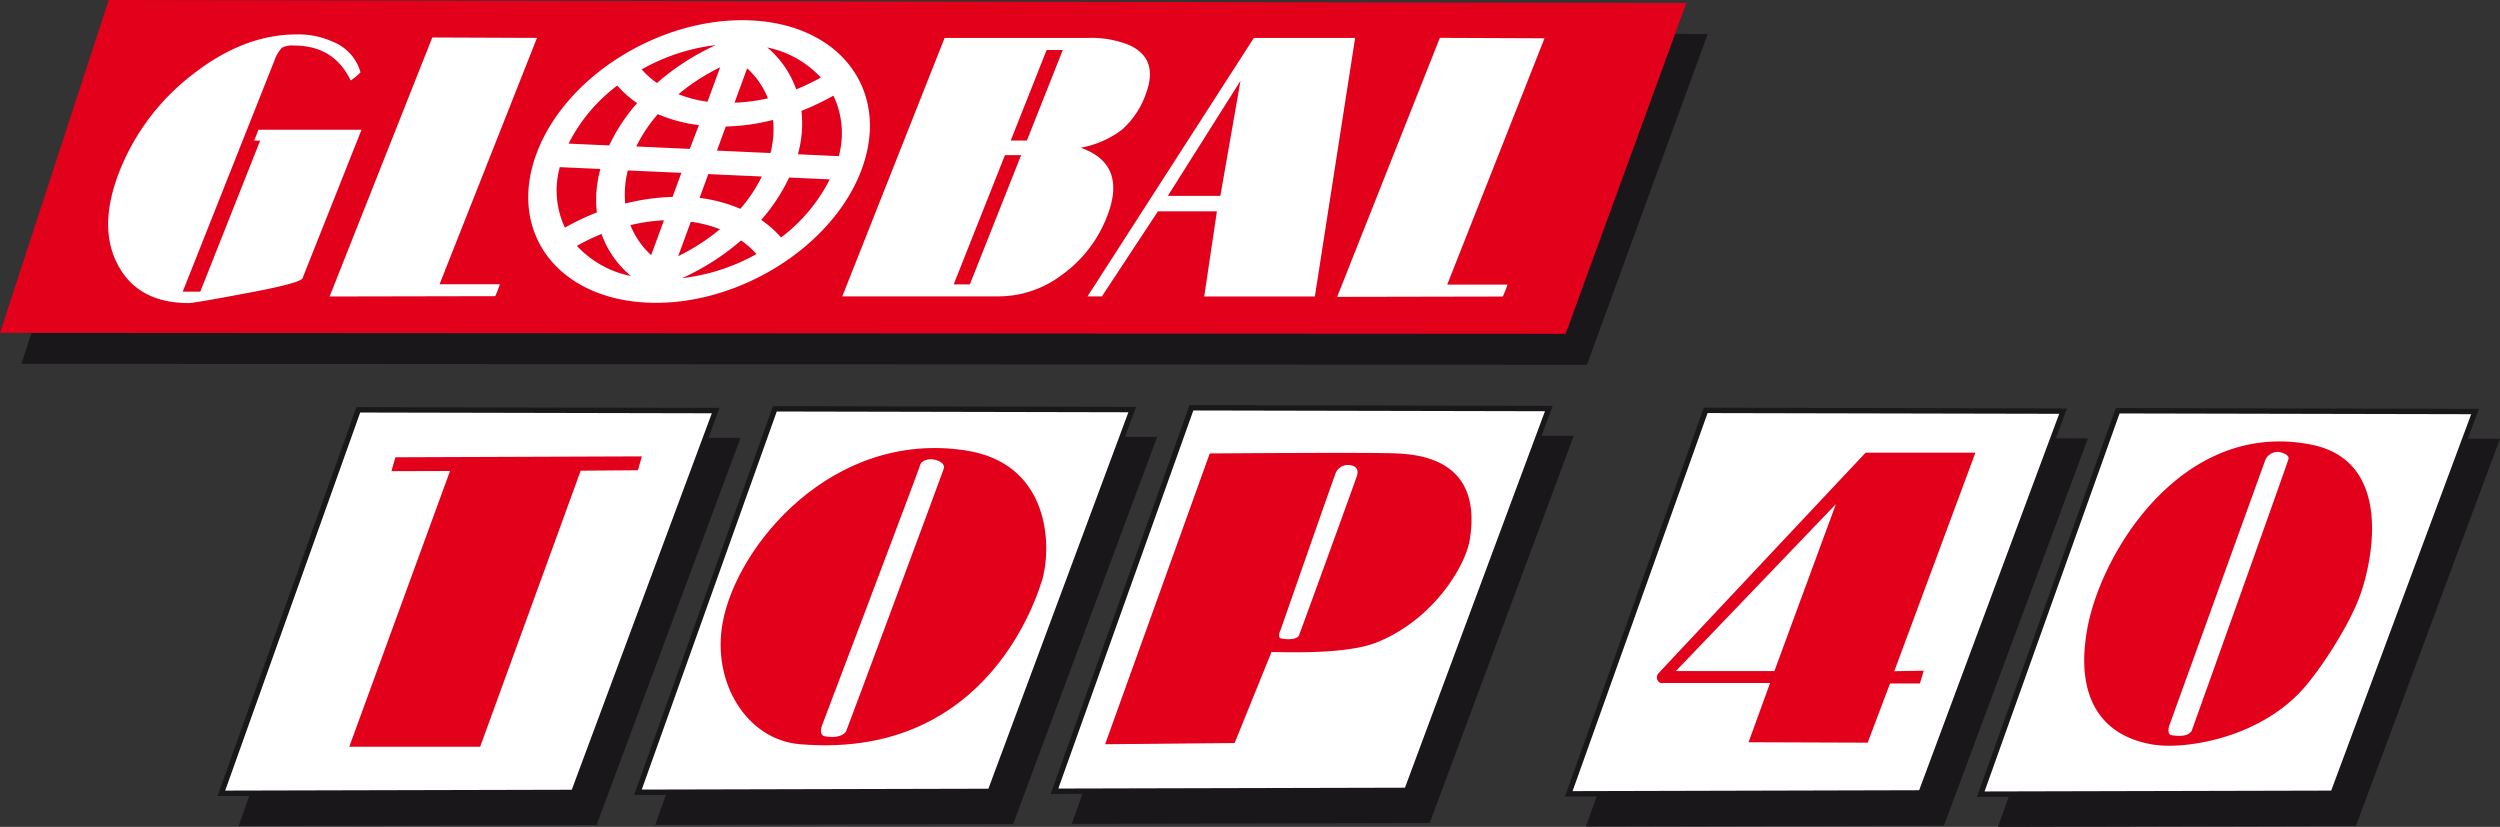 <?xml version="1.0" encoding="UTF-8"?> <svg xmlns="http://www.w3.org/2000/svg" id="Laag_1" data-name="Laag 1" viewBox="0 0 464.27 153.55"><rect x="0" y="0" width="464.27" height="153.55" fill="#333333" stroke="none"/><defs><style>.cls-1,.cls-2{fill:#1a171b;}.cls-2,.cls-3{stroke:#1a171b;}.cls-3,.cls-6{fill:#fff;}.cls-4{fill:#e2001a;}.cls-5{fill:none;stroke:#6ab13a;stroke-width:0.15px;}</style></defs><title>global-top40</title><polygon class="cls-1" points="294.71 67.75 3.97 67.56 24.16 5.75 317.14 6.31 294.71 67.75"></polygon><polygon class="cls-2" points="110.44 152.72 45.02 152.88 70.44 81.67 136.81 81.81 110.44 152.72"></polygon><polygon class="cls-3" points="106.53 147.16 41.11 147.32 66.54 76.11 132.91 76.25 106.53 147.16"></polygon><polygon class="cls-2" points="187.8 152.53 122.38 152.69 147.81 81.48 214.18 81.62 187.8 152.53"></polygon><polygon class="cls-3" points="183.9 146.97 118.47 147.13 143.9 75.92 210.27 76.06 183.9 146.97"></polygon><polygon class="cls-2" points="265.16 152.34 199.74 152.5 225.17 81.3 291.54 81.44 265.16 152.34"></polygon><polygon class="cls-3" points="261.26 146.78 195.83 146.94 221.26 75.73 287.63 75.87 261.26 146.78"></polygon><polygon class="cls-2" points="360.66 152.82 295.23 152.98 320.66 81.77 387.03 81.91 360.66 152.82"></polygon><polygon class="cls-3" points="356.75 147.25 291.33 147.42 316.76 76.21 383.13 76.35 356.75 147.25"></polygon><polygon class="cls-2" points="437.17 152.88 371.75 153.05 397.18 81.84 463.55 81.98 437.17 152.88"></polygon><polygon class="cls-3" points="433.27 147.32 367.84 147.48 393.27 76.28 459.64 76.42 433.27 147.32"></polygon><polygon class="cls-4" points="290.75 62 0 61.82 20.19 0 313.17 0.56 290.75 62"></polygon><polygon class="cls-4" points="119.2 84.75 73.43 84.92 72.69 87.5 83.57 87.47 64.86 138.68 89.17 138.67 107.84 87.41 118.47 87.33 119.2 84.75"></polygon><path class="cls-4" d="M215.57,455c2.64-14.44,20.47-35.8,45.12-32,15.2,2.32,15.86,16.73,14.51,22.85s-0.07.4-.07,0.4c0.42-2-7.22,34.58-45.27,31.3C220.1,476.71,213.53,466.16,215.57,455ZM234,474.14c-0.38,1.08-.13,1.81.49,1.93,3,0.55,3.87-.68,4-0.89s18.12-48.59,18.19-48.91-0.1-1.16-1.65-1.54-2.67.4-2.76,0.93S234,474.14,234,474.14Z" transform="translate(-81.37 -339.35)"></path><path class="cls-4" d="M469,456.09c2.64-14.44,17.78-38.76,41.43-34.2,15.72,3,11.37,22.12,9.23,28-2.22,6.11-7.61,14-10.36,17.14-8.33,9.55-22.32,11.52-28,10.61C471.51,476.07,466.68,468.76,469,456.09ZM484.26,474c-0.37,1.08-.18,1.78.4,1.88,2.91,0.51,3.65-.57,3.77-0.93s17.74-49.53,17.94-50.39c0.07-.32-0.13-0.88-1.6-1.25a2.51,2.51,0,0,0-2.73,1.51C501.71,425.73,484.26,474,484.26,474Z" transform="translate(-81.37 -339.35)"></path><path class="cls-4" d="M286.6,477.56l19.43-54s30.5-.24,34.85,0,15.85,1.25,13.43,16.06c-0.78,4.75-6.64,14.74-17.2,19-4.42,1.78-12,2-19.61,1.81l-6.85,16.9Zm32.71-19.64c1.72,0.34,3,0,3.26-.5,0.18-.35,10.49-28.75,10.76-29.59s0.34-1.94-1.41-2.12a2.46,2.46,0,0,0-2.61,1.79c-0.28.63-10.13,28.85-10.13,28.85S318.46,457.76,319.31,457.92Z" transform="translate(-81.37 -339.35)"></path><path class="cls-4" d="M389.29,464.47c1-1.11,38.54-41.06,38.54-41.06l20.39,0L433.15,464l5.47-.1-0.71,2.37h-5.54l-4.16,11-22.12-.08,4-11s-19.87,0-20.33,0A1.13,1.13,0,0,1,389.29,464.47Zm3.3-.5,18.3,0,11.42-31Z" transform="translate(-81.37 -339.35)"></path><path class="cls-5" d="M441.77,466.24" transform="translate(-81.37 -339.35)"></path><path class="cls-5" d="M384.29,466.35" transform="translate(-81.37 -339.35)"></path><path class="cls-5" d="M444,463.87" transform="translate(-81.37 -339.35)"></path><path class="cls-6" d="M137.56,391q-0.3.93-10.7,2.85-9.43,1.78-10.47,1.78-9.38,0-13.14-7.1t0.36-17.5a42.24,42.24,0,0,1,13.62-17.92q9.43-7.37,19.26-7.37a15.61,15.61,0,0,1,7,1.5,8.53,8.53,0,0,1,4.83,5.56,12.05,12.05,0,0,1-1.83,1.5q-3.09-6.49-10.51-6.49a4,4,0,0,0-2.29.43,6.76,6.76,0,0,0-1.33,2.28l-17.06,43h3.26l11.13-28.08a4.21,4.21,0,0,1-1.11,0l0.79-2h19.14Z" transform="translate(-81.37 -339.35)"></path><path class="cls-6" d="M173.34,394.35l-30.76.06,19.07-48.1,19.44,0.08L163,392.14h11.2Q173.83,393.29,173.34,394.35Z" transform="translate(-81.37 -339.35)"></path><path class="cls-6" d="M278.38,390.54A19.55,19.55,0,0,1,267,394.39H237.79l19-48h26.56a19,19,0,0,1,7.8,1.36q5.32,2.5,3.13,8.7a16.07,16.07,0,0,1-4.46,6.91,17.63,17.63,0,0,1-7.77,3.42q8.74,3.07,4.88,12.83A24,24,0,0,1,278.38,390.54ZM271,368.16h-3l-9.52,24h3Zm7.74-19.53h-3l-6.67,16.82h3Z" transform="translate(-81.37 -339.35)"></path><path class="cls-6" d="M325.55,394.41H305l2.36-15.82H296.41L286,394.39h-2.67l30.89-48h18.81Zm-13.81-40.06-13.49,21.37H308Z" transform="translate(-81.37 -339.35)"></path><path class="cls-6" d="M360.45,394.42l-30.76.06,19.07-48.1,19.44,0.08L350.13,392.2h11.2A23.2,23.2,0,0,1,360.45,394.42Z" transform="translate(-81.37 -339.35)"></path><path class="cls-6" d="M220.81,343.14c-16.69-.76-34.53,10.36-39.84,24.83s3.91,26.82,20.61,27.58,34.53-10.36,39.84-24.83S237.5,343.89,220.81,343.14Zm5.61,40.31a19.54,19.54,0,0,0-3.69-3.26,33.52,33.52,0,0,0,5.19-7.87l7.54,0.34A31,31,0,0,1,226.42,383.45Zm-41.09-13.06,7.54,0.34a21.35,21.35,0,0,0-.66,8.07,46.18,46.18,0,0,0-5.93,2.82A16.22,16.22,0,0,1,185.33,370.38ZM196,355.24a19.58,19.58,0,0,0,3.69,3.26,33.48,33.48,0,0,0-5.19,7.86l-7.54-.34A30.94,30.94,0,0,1,196,355.24Zm16.76,3a23.21,23.21,0,0,1-5.4-1.39,37.75,37.75,0,0,1,7.75-5Zm-1.61,4.38L209.47,367l-9.94-.45a28,28,0,0,1,4-6A27.81,27.81,0,0,0,211.11,362.58Zm-3.24,8.83-1.64,4.47a39.94,39.94,0,0,0-8.79,1.23,17.77,17.77,0,0,1,.49-6.15Zm-3.25,8.85-2.36,6.43a15,15,0,0,1-3.86-5.57A33.16,33.16,0,0,1,204.62,380.26Zm5,0.23a23.15,23.15,0,0,1,5.4,1.39,37.79,37.79,0,0,1-7.75,5Zm1.61-4.38,1.64-4.47,9.94,0.45a28,28,0,0,1-4,6A27.78,27.78,0,0,0,211.27,376.1Zm3.24-8.83,1.64-4.47a39.9,39.9,0,0,0,8.79-1.23,17.76,17.76,0,0,1-.49,6.15Zm3.25-8.85,2.36-6.43a15,15,0,0,1,3.86,5.57A33.2,33.2,0,0,1,217.76,358.42Zm6-10.32a18.67,18.67,0,0,1,10.05,5.6,38.45,38.45,0,0,1-4.58,2.19A18,18,0,0,0,223.79,348.11Zm-20.38,6.62a16.3,16.3,0,0,1-2.85-2.53,36.82,36.82,0,0,1,13.77-4.52A45.22,45.22,0,0,0,203.41,354.73Zm-10.3,28.05a18,18,0,0,0,5.47,7.79,18.67,18.67,0,0,1-10.05-5.6A38.54,38.54,0,0,1,193.12,382.78ZM219,384a16.31,16.31,0,0,1,2.85,2.53A36.81,36.81,0,0,1,208.05,391,45.23,45.23,0,0,0,219,384Zm10.55-16a21.35,21.35,0,0,0,.66-8.07,46.25,46.25,0,0,0,5.93-2.82,16.22,16.22,0,0,1,1,11.24Z" transform="translate(-81.37 -339.35)"></path></svg> 